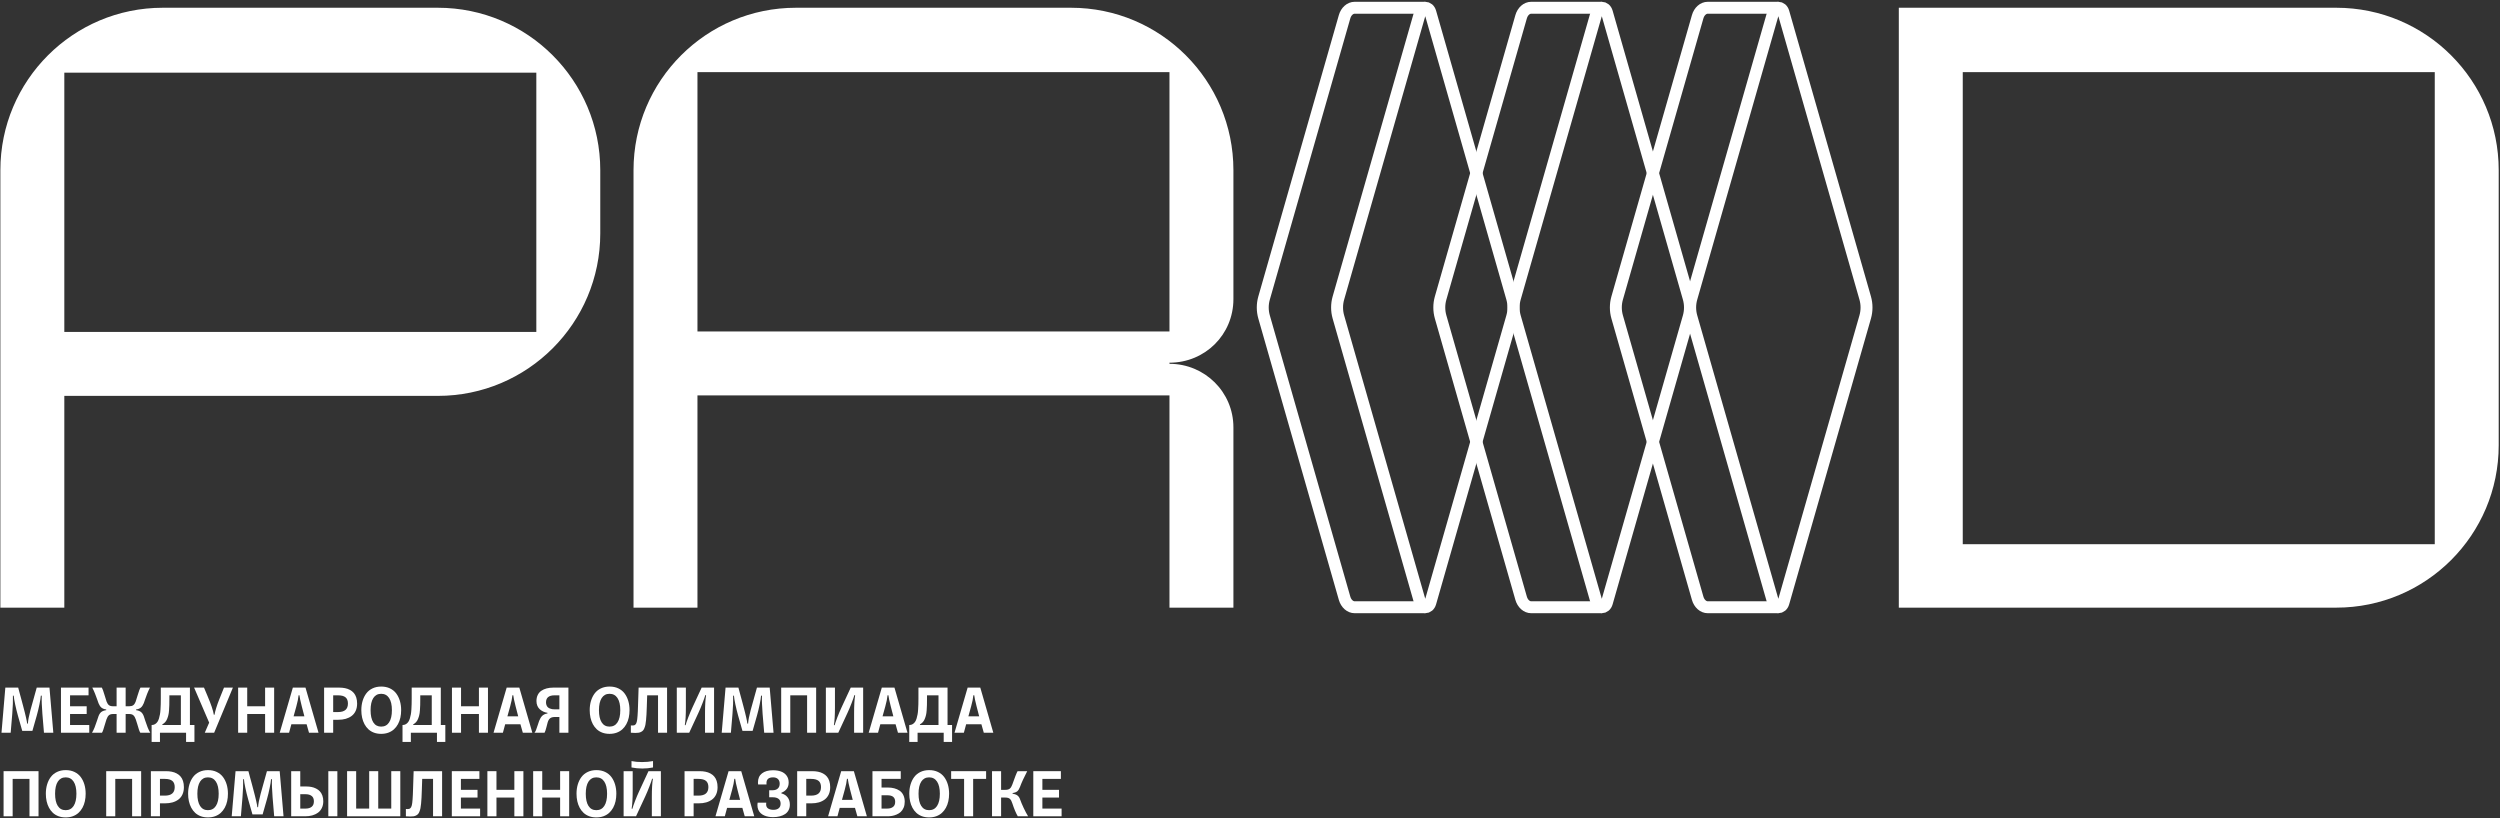 <?xml version="1.0" encoding="UTF-8"?> <svg xmlns="http://www.w3.org/2000/svg" width="718" height="235" viewBox="0 0 718 235" fill="none"><rect x="0" y="0" width="718" height="235" fill="#333333" stroke="none"/><path d="M8.751 203.936L10.548 197.481H14.21L15.313 210.44H12.628L12.169 204.962C11.993 202.748 11.934 201.026 11.993 199.795H11.729C11.684 200.42 11.547 201.273 11.319 202.354C11.098 203.435 10.847 204.477 10.567 205.479L9.307 209.903H6.387L5.147 205.538C4.854 204.483 4.59 203.409 4.356 202.315C4.121 201.221 3.985 200.381 3.946 199.795H3.711C3.75 201.241 3.688 202.963 3.526 204.962L3.067 210.44H0.43L1.533 197.481H5.225C5.329 197.878 5.485 198.464 5.694 199.239C5.909 200.013 6.078 200.635 6.202 201.104C6.325 201.573 6.478 202.149 6.661 202.833C6.843 203.51 6.989 204.073 7.1 204.522C7.211 204.971 7.321 205.434 7.432 205.909C7.543 206.384 7.627 206.778 7.686 207.091C7.745 207.403 7.78 207.647 7.793 207.823H8.008C8.067 206.853 8.314 205.557 8.751 203.936Z" fill="white"></path><path d="M24.894 205.059H20.118V208.224H25.636V210.44H17.511V197.481H25.431V199.698H20.118V202.842H24.894V205.059Z" fill="white"></path><path d="M28.273 205.743C28.475 205.183 28.739 204.77 29.064 204.503C29.396 204.236 29.878 204.053 30.51 203.956V203.76C29.917 203.676 29.455 203.497 29.123 203.223C28.797 202.943 28.52 202.523 28.293 201.963C28.247 201.846 28.13 201.511 27.941 200.958C27.752 200.398 27.537 199.821 27.297 199.229C27.062 198.636 26.798 198.054 26.506 197.481H29.25C29.439 197.787 29.686 198.467 29.992 199.522C30.305 200.577 30.516 201.25 30.627 201.543C30.809 202.006 31.037 202.338 31.31 202.54C31.584 202.741 31.984 202.842 32.512 202.842H33.488V197.481H36.086V202.842H37.072C37.593 202.842 37.99 202.741 38.264 202.54C38.544 202.338 38.772 202.006 38.947 201.543C39.058 201.25 39.27 200.577 39.582 199.522C39.901 198.467 40.152 197.787 40.334 197.481H43.069C42.776 198.054 42.509 198.64 42.268 199.239C42.034 199.831 41.825 200.404 41.643 200.958C41.461 201.504 41.343 201.84 41.291 201.963C41.063 202.523 40.784 202.943 40.452 203.223C40.126 203.497 39.667 203.676 39.075 203.76V203.956C39.706 204.053 40.185 204.236 40.51 204.503C40.842 204.77 41.109 205.183 41.311 205.743C41.35 205.854 41.48 206.254 41.702 206.944C41.923 207.634 42.154 208.282 42.395 208.888C42.636 209.493 42.887 210.011 43.147 210.44H40.295C40.165 210.232 40.032 209.926 39.895 209.522C39.765 209.112 39.615 208.614 39.446 208.028C39.276 207.442 39.123 206.96 38.987 206.583C38.798 206.049 38.567 205.662 38.293 205.421C38.026 205.18 37.606 205.059 37.033 205.059H36.086V210.44H33.488V205.059H32.551C31.978 205.059 31.555 205.18 31.281 205.421C31.008 205.662 30.776 206.049 30.588 206.583C30.457 206.947 30.308 207.429 30.139 208.028C29.969 208.621 29.816 209.119 29.68 209.522C29.549 209.926 29.419 210.232 29.289 210.44H26.427C26.688 210.011 26.938 209.496 27.179 208.897C27.42 208.292 27.651 207.641 27.873 206.944C28.101 206.248 28.234 205.847 28.273 205.743Z" fill="white"></path><path d="M54.544 208.224H55.843V213.077H53.441V210.44H45.94V213.077H43.547V208.224H43.626C43.964 208.217 44.267 208.132 44.534 207.97C44.801 207.8 45.022 207.592 45.198 207.345C45.38 207.091 45.533 206.759 45.657 206.348C45.781 205.932 45.875 205.535 45.94 205.157C46.012 204.773 46.064 204.301 46.096 203.741C46.135 203.174 46.158 202.683 46.165 202.266C46.178 201.843 46.184 201.329 46.184 200.723V197.481H54.544V208.224ZM46.624 208.224H51.946V199.698H48.645V200.684C48.645 201.42 48.639 202.019 48.626 202.481C48.619 202.937 48.593 203.448 48.548 204.014C48.509 204.574 48.444 205.033 48.352 205.391C48.268 205.749 48.151 206.111 48.001 206.475C47.858 206.84 47.669 207.149 47.434 207.403C47.206 207.651 46.936 207.862 46.624 208.038V208.224Z" fill="white"></path><path d="M62.972 200.86L64.33 197.481H66.888L61.507 210.44H58.812L60.072 207.54L55.745 197.481H58.587L59.574 199.825C60.615 202.266 61.227 204.079 61.41 205.264H61.615C61.693 204.757 61.859 204.092 62.113 203.272C62.367 202.452 62.653 201.648 62.972 200.86Z" fill="white"></path><path d="M76.137 197.481H78.735V210.44H76.137V205.059H71V210.44H68.392V197.481H71V202.842H76.137V197.481Z" fill="white"></path><path d="M88.745 210.44L88.062 208.018H83.677L83.022 210.44H80.337L84.106 197.481H87.739L91.48 210.44H88.745ZM85.757 199.678C85.666 200.577 85.454 201.625 85.122 202.823L84.321 205.723H87.417L86.665 202.823C86.287 201.345 86.066 200.297 86.001 199.678H85.757Z" fill="white"></path><path d="M93.081 197.481H97.408C98.013 197.481 98.57 197.533 99.078 197.637C99.592 197.735 100.064 197.901 100.494 198.135C100.93 198.363 101.298 198.653 101.597 199.004C101.903 199.349 102.141 199.782 102.31 200.303C102.48 200.824 102.564 201.417 102.564 202.081C102.564 202.862 102.428 203.552 102.154 204.151C101.881 204.75 101.5 205.235 101.011 205.606C100.523 205.977 99.954 206.257 99.302 206.446C98.651 206.628 97.932 206.72 97.144 206.72H95.689V210.44H93.081V197.481ZM97.066 199.698H95.689V204.503H97.085C98.98 204.503 99.927 203.689 99.927 202.061C99.927 201.247 99.696 200.652 99.234 200.274C98.778 199.89 98.056 199.698 97.066 199.698Z" fill="white"></path><path d="M111.53 210.421C110.905 210.649 110.218 210.763 109.469 210.763C108.72 210.763 108.033 210.649 107.408 210.421C106.79 210.187 106.256 209.864 105.807 209.454C105.364 209.044 104.99 208.556 104.684 207.989C104.378 207.416 104.15 206.791 104 206.114C103.85 205.437 103.775 204.717 103.775 203.956C103.775 203.005 103.896 202.123 104.137 201.309C104.378 200.495 104.729 199.779 105.191 199.161C105.654 198.542 106.253 198.057 106.988 197.705C107.724 197.354 108.557 197.178 109.489 197.178C110.426 197.178 111.263 197.354 111.998 197.705C112.734 198.057 113.333 198.542 113.795 199.161C114.258 199.779 114.609 200.495 114.85 201.309C115.091 202.123 115.211 203.005 115.211 203.956C115.211 204.717 115.137 205.437 114.987 206.114C114.837 206.791 114.606 207.416 114.293 207.989C113.981 208.556 113.6 209.044 113.151 209.454C112.702 209.864 112.161 210.187 111.53 210.421ZM109.469 208.683C110.465 208.683 111.227 208.276 111.754 207.462C112.288 206.648 112.555 205.479 112.555 203.956C112.555 202.452 112.288 201.293 111.754 200.479C111.22 199.665 110.459 199.258 109.469 199.258C108.492 199.258 107.74 199.665 107.213 200.479C106.692 201.293 106.432 202.452 106.432 203.956C106.432 205.486 106.692 206.658 107.213 207.472C107.734 208.279 108.486 208.683 109.469 208.683Z" fill="white"></path><path d="M126.599 208.224H127.898V213.077H125.495V210.44H117.995V213.077H115.602V208.224H115.68C116.019 208.217 116.322 208.132 116.588 207.97C116.855 207.8 117.077 207.592 117.253 207.345C117.435 207.091 117.588 206.759 117.712 206.348C117.835 205.932 117.93 205.535 117.995 205.157C118.066 204.773 118.119 204.301 118.151 203.741C118.19 203.174 118.213 202.683 118.219 202.266C118.232 201.843 118.239 201.329 118.239 200.723V197.481H126.599V208.224ZM118.678 208.224H124.001V199.698H120.7V200.684C120.7 201.42 120.694 202.019 120.681 202.481C120.674 202.937 120.648 203.448 120.602 204.014C120.563 204.574 120.498 205.033 120.407 205.391C120.322 205.749 120.205 206.111 120.055 206.475C119.912 206.84 119.723 207.149 119.489 207.403C119.261 207.651 118.991 207.862 118.678 208.038V208.224Z" fill="white"></path><path d="M137.547 197.481H140.144V210.44H137.547V205.059H132.41V210.44H129.802V197.481H132.41V202.842H137.547V197.481Z" fill="white"></path><path d="M150.155 210.44L149.471 208.018H145.086L144.432 210.44H141.746L145.516 197.481H149.149L152.889 210.44H150.155ZM147.166 199.678C147.075 200.577 146.864 201.625 146.532 202.823L145.731 205.723H148.827L148.075 202.823C147.697 201.345 147.476 200.297 147.41 199.678H147.166Z" fill="white"></path><path d="M163.251 210.44H160.653V205.919H159.413C158.782 205.919 158.313 206.039 158.007 206.28C157.701 206.514 157.463 206.908 157.294 207.462C157.268 207.54 157.154 207.979 156.952 208.78C156.757 209.581 156.571 210.134 156.395 210.44H153.495C153.658 210.278 153.811 210.014 153.954 209.649C154.104 209.278 154.263 208.816 154.432 208.263C154.608 207.703 154.742 207.302 154.833 207.061C155.074 206.43 155.37 205.938 155.722 205.587C156.08 205.235 156.584 205.007 157.235 204.903V204.717C156.825 204.659 156.438 204.548 156.073 204.385C155.715 204.223 155.38 204.008 155.067 203.741C154.761 203.474 154.517 203.135 154.335 202.725C154.159 202.308 154.071 201.846 154.071 201.338C154.071 200.674 154.195 200.092 154.442 199.59C154.69 199.082 155.038 198.679 155.487 198.379C155.936 198.073 156.447 197.849 157.02 197.705C157.593 197.556 158.225 197.481 158.915 197.481H163.251V210.44ZM156.815 201.719C156.815 202.025 156.864 202.299 156.962 202.54C157.059 202.781 157.186 202.976 157.343 203.126C157.499 203.269 157.688 203.386 157.909 203.477C158.13 203.568 158.352 203.633 158.573 203.673C158.801 203.705 159.042 203.721 159.296 203.721H160.653V199.698H159.257C157.629 199.698 156.815 200.372 156.815 201.719Z" fill="white"></path><path d="M177.119 210.421C176.494 210.649 175.807 210.763 175.058 210.763C174.31 210.763 173.623 210.649 172.998 210.421C172.379 210.187 171.845 209.864 171.396 209.454C170.953 209.044 170.579 208.556 170.273 207.989C169.967 207.416 169.739 206.791 169.589 206.114C169.44 205.437 169.365 204.717 169.365 203.956C169.365 203.005 169.485 202.123 169.726 201.309C169.967 200.495 170.319 199.779 170.781 199.161C171.243 198.542 171.842 198.057 172.578 197.705C173.314 197.354 174.147 197.178 175.078 197.178C176.016 197.178 176.852 197.354 177.588 197.705C178.324 198.057 178.923 198.542 179.385 199.161C179.847 199.779 180.199 200.495 180.44 201.309C180.681 202.123 180.801 203.005 180.801 203.956C180.801 204.717 180.726 205.437 180.576 206.114C180.427 206.791 180.195 207.416 179.883 207.989C179.57 208.556 179.19 209.044 178.74 209.454C178.291 209.864 177.751 210.187 177.119 210.421ZM175.058 208.683C176.055 208.683 176.816 208.276 177.344 207.462C177.878 206.648 178.145 205.479 178.145 203.956C178.145 202.452 177.878 201.293 177.344 200.479C176.81 199.665 176.048 199.258 175.058 199.258C174.082 199.258 173.33 199.665 172.803 200.479C172.282 201.293 172.021 202.452 172.021 203.956C172.021 205.486 172.282 206.658 172.803 207.472C173.323 208.279 174.075 208.683 175.058 208.683Z" fill="white"></path><path d="M183.409 197.481H191.583V210.44H188.985V199.698H185.87L185.762 202.96C185.736 203.819 185.707 204.538 185.674 205.118C185.648 205.697 185.606 206.264 185.547 206.817C185.495 207.371 185.433 207.817 185.362 208.155C185.29 208.487 185.193 208.806 185.069 209.112C184.952 209.412 184.818 209.64 184.668 209.796C184.525 209.952 184.34 210.089 184.112 210.206C183.89 210.323 183.649 210.401 183.389 210.44C183.129 210.48 182.816 210.499 182.451 210.499C182.061 210.499 181.638 210.48 181.182 210.44V208.341C181.286 208.354 181.436 208.36 181.631 208.36C181.807 208.36 181.953 208.347 182.071 208.321C182.194 208.295 182.308 208.24 182.412 208.155C182.523 208.064 182.611 207.963 182.676 207.852C182.748 207.742 182.813 207.569 182.871 207.335C182.93 207.094 182.976 206.85 183.008 206.602C183.047 206.348 183.08 206.003 183.106 205.567C183.138 205.124 183.164 204.682 183.184 204.239C183.203 203.796 183.223 203.23 183.243 202.54L183.409 197.481Z" fill="white"></path><path d="M205.08 197.481V210.44H202.482V204.825C202.482 202.579 202.583 200.863 202.785 199.678L202.56 199.639C202.456 200.062 202.199 200.805 201.788 201.866C201.385 202.927 200.981 203.891 200.577 204.757L197.941 210.44H194.376V197.481H196.984V203.096C196.984 205.343 196.883 207.058 196.681 208.243L196.896 208.282C197 207.859 197.254 207.117 197.657 206.055C198.068 204.994 198.474 204.031 198.878 203.165L201.515 197.481H205.08Z" fill="white"></path><path d="M215.598 203.936L217.395 197.481H221.057L222.161 210.44H219.475L219.016 204.962C218.84 202.748 218.782 201.026 218.84 199.795H218.576C218.531 200.42 218.394 201.273 218.166 202.354C217.945 203.435 217.694 204.477 217.414 205.479L216.154 209.903H213.234L211.994 205.538C211.701 204.483 211.437 203.409 211.203 202.315C210.969 201.221 210.832 200.381 210.793 199.795H210.558C210.598 201.241 210.536 202.963 210.373 204.962L209.914 210.44H207.277L208.381 197.481H212.072C212.176 197.878 212.333 198.464 212.541 199.239C212.756 200.013 212.925 200.635 213.049 201.104C213.173 201.573 213.326 202.149 213.508 202.833C213.69 203.51 213.837 204.073 213.947 204.522C214.058 204.971 214.169 205.434 214.279 205.909C214.39 206.384 214.475 206.778 214.533 207.091C214.592 207.403 214.628 207.647 214.641 207.823H214.856C214.914 206.853 215.162 205.557 215.598 203.936Z" fill="white"></path><path d="M234.398 197.481V210.44H231.8V199.698H226.966V210.44H224.358V197.481H234.398Z" fill="white"></path><path d="M247.895 197.481V210.44H245.297V204.825C245.297 202.579 245.398 200.863 245.599 199.678L245.375 199.639C245.271 200.062 245.013 200.805 244.603 201.866C244.2 202.927 243.796 203.891 243.392 204.757L240.755 210.44H237.191V197.481H239.798V203.096C239.798 205.343 239.697 207.058 239.496 208.243L239.71 208.282C239.815 207.859 240.069 207.117 240.472 206.055C240.882 204.994 241.289 204.031 241.693 203.165L244.33 197.481H247.895Z" fill="white"></path><path d="M257.895 210.44L257.211 208.018H252.826L252.172 210.44H249.486L253.256 197.481H256.889L260.63 210.44H257.895ZM254.907 199.678C254.815 200.577 254.604 201.625 254.272 202.823L253.471 205.723H256.567L255.815 202.823C255.437 201.345 255.216 200.297 255.151 199.678H254.907Z" fill="white"></path><path d="M272.134 208.224H273.433V213.077H271.031V210.44H263.53V213.077H261.137V208.224H261.216C261.554 208.217 261.857 208.132 262.124 207.97C262.391 207.8 262.612 207.592 262.788 207.345C262.97 207.091 263.123 206.759 263.247 206.348C263.371 205.932 263.465 205.535 263.53 205.157C263.602 204.773 263.654 204.301 263.686 203.741C263.725 203.174 263.748 202.683 263.755 202.266C263.768 201.843 263.774 201.329 263.774 200.723V197.481H272.134V208.224ZM264.214 208.224H269.536V199.698H266.235V200.684C266.235 201.42 266.229 202.019 266.216 202.481C266.209 202.937 266.183 203.448 266.138 204.014C266.099 204.574 266.034 205.033 265.942 205.391C265.858 205.749 265.741 206.111 265.591 206.475C265.448 206.84 265.259 207.149 265.024 207.403C264.796 207.651 264.526 207.862 264.214 208.038V208.224Z" fill="white"></path><path d="M282.545 210.44L281.861 208.018H277.476L276.822 210.44H274.136L277.906 197.481H281.539L285.279 210.44H282.545ZM279.556 199.678C279.465 200.577 279.254 201.625 278.922 202.823L278.121 205.723H281.217L280.465 202.823C280.087 201.345 279.866 200.297 279.801 199.678H279.556Z" fill="white"></path><path d="M11.065 221.481V234.44H8.467V223.698H3.633V234.44H1.026V221.481H11.065Z" fill="white"></path><path d="M20.919 234.421C20.294 234.649 19.607 234.763 18.859 234.763C18.11 234.763 17.423 234.649 16.798 234.421C16.179 234.187 15.646 233.864 15.196 233.454C14.754 233.044 14.379 232.556 14.073 231.989C13.767 231.416 13.539 230.791 13.389 230.114C13.24 229.437 13.165 228.717 13.165 227.956C13.165 227.005 13.285 226.123 13.526 225.309C13.767 224.495 14.119 223.779 14.581 223.161C15.043 222.542 15.642 222.057 16.378 221.705C17.114 221.354 17.947 221.178 18.878 221.178C19.816 221.178 20.652 221.354 21.388 221.705C22.124 222.057 22.723 222.542 23.185 223.161C23.647 223.779 23.999 224.495 24.24 225.309C24.481 226.123 24.601 227.005 24.601 227.956C24.601 228.717 24.526 229.437 24.376 230.114C24.227 230.791 23.996 231.416 23.683 231.989C23.37 232.556 22.99 233.044 22.54 233.454C22.091 233.864 21.551 234.187 20.919 234.421ZM18.859 232.683C19.855 232.683 20.616 232.276 21.144 231.462C21.678 230.648 21.945 229.479 21.945 227.956C21.945 226.452 21.678 225.293 21.144 224.479C20.61 223.665 19.848 223.258 18.859 223.258C17.882 223.258 17.13 223.665 16.603 224.479C16.082 225.293 15.821 226.452 15.821 227.956C15.821 229.486 16.082 230.658 16.603 231.472C17.123 232.279 17.875 232.683 18.859 232.683Z" fill="white"></path><path d="M40.539 221.481V234.44H37.942V223.698H33.107V234.44H30.5V221.481H40.539Z" fill="white"></path><path d="M43.333 221.481H47.659C48.264 221.481 48.821 221.533 49.329 221.637C49.843 221.735 50.315 221.901 50.745 222.135C51.181 222.363 51.549 222.653 51.849 223.004C52.155 223.349 52.392 223.782 52.562 224.303C52.731 224.824 52.816 225.417 52.816 226.081C52.816 226.862 52.679 227.552 52.405 228.151C52.132 228.75 51.751 229.235 51.263 229.606C50.774 229.977 50.205 230.257 49.554 230.446C48.903 230.628 48.183 230.72 47.395 230.72H45.94V234.44H43.333V221.481ZM47.317 223.698H45.94V228.503H47.337C49.231 228.503 50.179 227.689 50.179 226.061C50.179 225.247 49.947 224.652 49.485 224.274C49.029 223.89 48.307 223.698 47.317 223.698Z" fill="white"></path><path d="M61.781 234.421C61.156 234.649 60.469 234.763 59.72 234.763C58.971 234.763 58.285 234.649 57.66 234.421C57.041 234.187 56.507 233.864 56.058 233.454C55.615 233.044 55.241 232.556 54.935 231.989C54.629 231.416 54.401 230.791 54.251 230.114C54.101 229.437 54.026 228.717 54.026 227.956C54.026 227.005 54.147 226.123 54.388 225.309C54.629 224.495 54.98 223.779 55.443 223.161C55.905 222.542 56.504 222.057 57.24 221.705C57.975 221.354 58.809 221.178 59.74 221.178C60.677 221.178 61.514 221.354 62.25 221.705C62.985 222.057 63.584 222.542 64.047 223.161C64.509 223.779 64.86 224.495 65.101 225.309C65.342 226.123 65.463 227.005 65.463 227.956C65.463 228.717 65.388 229.437 65.238 230.114C65.088 230.791 64.857 231.416 64.545 231.989C64.232 232.556 63.851 233.044 63.402 233.454C62.953 233.864 62.412 234.187 61.781 234.421ZM59.72 232.683C60.716 232.683 61.478 232.276 62.005 231.462C62.539 230.648 62.806 229.479 62.806 227.956C62.806 226.452 62.539 225.293 62.005 224.479C61.472 223.665 60.71 223.258 59.72 223.258C58.743 223.258 57.992 223.665 57.464 224.479C56.943 225.293 56.683 226.452 56.683 227.956C56.683 229.486 56.943 230.658 57.464 231.472C57.985 232.279 58.737 232.683 59.72 232.683Z" fill="white"></path><path d="M74.868 227.936L76.664 221.481H80.327L81.43 234.44H78.745L78.286 228.962C78.11 226.748 78.051 225.026 78.11 223.795H77.846C77.801 224.42 77.664 225.273 77.436 226.354C77.215 227.435 76.964 228.477 76.684 229.479L75.424 233.903H72.504L71.264 229.538C70.971 228.483 70.707 227.409 70.473 226.315C70.238 225.221 70.102 224.381 70.062 223.795H69.828C69.867 225.241 69.805 226.963 69.643 228.962L69.184 234.44H66.547L67.65 221.481H71.342C71.446 221.878 71.602 222.464 71.811 223.239C72.025 224.013 72.195 224.635 72.319 225.104C72.442 225.573 72.595 226.149 72.778 226.833C72.96 227.51 73.106 228.073 73.217 228.522C73.328 228.971 73.438 229.434 73.549 229.909C73.66 230.384 73.744 230.778 73.803 231.091C73.862 231.403 73.897 231.647 73.91 231.823H74.125C74.184 230.853 74.431 229.557 74.868 227.936Z" fill="white"></path><path d="M83.628 221.481H86.235V225.876H87.935C88.469 225.876 88.97 225.921 89.439 226.012C89.907 226.103 90.353 226.256 90.776 226.471C91.2 226.68 91.561 226.947 91.861 227.272C92.167 227.591 92.407 227.995 92.583 228.483C92.759 228.965 92.847 229.512 92.847 230.124C92.847 230.847 92.71 231.488 92.437 232.048C92.17 232.608 91.799 233.06 91.323 233.405C90.848 233.75 90.298 234.011 89.673 234.187C89.054 234.356 88.374 234.44 87.632 234.44H83.628V221.481ZM87.808 228.102H86.235V232.224H87.788C88.511 232.224 89.084 232.054 89.507 231.716C89.937 231.377 90.151 230.853 90.151 230.143C90.151 229.453 89.94 228.942 89.517 228.61C89.1 228.271 88.53 228.102 87.808 228.102ZM94.292 221.481H96.89V234.44H94.292V221.481Z" fill="white"></path><path d="M114.967 234.44H99.683V221.481H102.291V232.224H106.031V221.481H108.629V232.224H112.37V221.481H114.967V234.44Z" fill="white"></path><path d="M118.796 221.481H126.97V234.44H124.372V223.698H121.257L121.149 226.96C121.123 227.819 121.094 228.538 121.061 229.118C121.035 229.697 120.993 230.264 120.934 230.817C120.882 231.371 120.821 231.817 120.749 232.155C120.677 232.487 120.58 232.806 120.456 233.112C120.339 233.412 120.205 233.64 120.055 233.796C119.912 233.952 119.727 234.089 119.499 234.206C119.277 234.323 119.037 234.401 118.776 234.44C118.516 234.48 118.203 234.499 117.839 234.499C117.448 234.499 117.025 234.48 116.569 234.44V232.341C116.673 232.354 116.823 232.36 117.018 232.36C117.194 232.36 117.34 232.347 117.458 232.321C117.581 232.295 117.695 232.24 117.799 232.155C117.91 232.064 117.998 231.963 118.063 231.852C118.135 231.742 118.2 231.569 118.259 231.335C118.317 231.094 118.363 230.85 118.395 230.602C118.434 230.348 118.467 230.003 118.493 229.567C118.525 229.124 118.551 228.682 118.571 228.239C118.591 227.796 118.61 227.23 118.63 226.54L118.796 221.481Z" fill="white"></path><path d="M137.146 229.059H132.371V232.224H137.888V234.44H129.763V221.481H137.683V223.698H132.371V226.842H137.146V229.059Z" fill="white"></path><path d="M147.723 221.481H150.321V234.44H147.723V229.059H142.586V234.44H139.978V221.481H142.586V226.842H147.723V221.481Z" fill="white"></path><path d="M160.868 221.481H163.466V234.44H160.868V229.059H155.731V234.44H153.124V221.481H155.731V226.842H160.868V221.481Z" fill="white"></path><path d="M173.33 234.421C172.705 234.649 172.018 234.763 171.269 234.763C170.52 234.763 169.834 234.649 169.209 234.421C168.59 234.187 168.056 233.864 167.607 233.454C167.164 233.044 166.79 232.556 166.484 231.989C166.178 231.416 165.95 230.791 165.8 230.114C165.65 229.437 165.576 228.717 165.576 227.956C165.576 227.005 165.696 226.123 165.937 225.309C166.178 224.495 166.529 223.779 166.992 223.161C167.454 222.542 168.053 222.057 168.789 221.705C169.524 221.354 170.358 221.178 171.289 221.178C172.226 221.178 173.063 221.354 173.799 221.705C174.534 222.057 175.133 222.542 175.596 223.161C176.058 223.779 176.409 224.495 176.65 225.309C176.891 226.123 177.012 227.005 177.012 227.956C177.012 228.717 176.937 229.437 176.787 230.114C176.637 230.791 176.406 231.416 176.094 231.989C175.781 232.556 175.4 233.044 174.951 233.454C174.502 233.864 173.961 234.187 173.33 234.421ZM171.269 232.683C172.265 232.683 173.027 232.276 173.555 231.462C174.088 230.648 174.355 229.479 174.355 227.956C174.355 226.452 174.088 225.293 173.555 224.479C173.021 223.665 172.259 223.258 171.269 223.258C170.293 223.258 169.541 223.665 169.013 224.479C168.492 225.293 168.232 226.452 168.232 227.956C168.232 229.486 168.492 230.658 169.013 231.472C169.534 232.279 170.286 232.683 171.269 232.683Z" fill="white"></path><path d="M181.367 218.58C182.253 218.769 183.259 218.863 184.385 218.863C185.512 218.863 186.566 218.769 187.549 218.58V220.416C186.56 220.618 185.531 220.719 184.463 220.719C183.428 220.719 182.396 220.618 181.367 220.416V218.58ZM189.805 221.481V234.44H187.208V228.825C187.208 226.579 187.309 224.863 187.51 223.678L187.286 223.639C187.182 224.062 186.924 224.805 186.514 225.866C186.111 226.927 185.707 227.891 185.303 228.757L182.666 234.44H179.102V221.481H181.709V227.096C181.709 229.343 181.608 231.058 181.406 232.243L181.621 232.282C181.726 231.859 181.979 231.117 182.383 230.055C182.793 228.994 183.2 228.031 183.604 227.165L186.241 221.481H189.805Z" fill="white"></path><path d="M196.603 221.481H200.929C201.535 221.481 202.091 221.533 202.599 221.637C203.113 221.735 203.585 221.901 204.015 222.135C204.451 222.363 204.819 222.653 205.119 223.004C205.425 223.349 205.662 223.782 205.832 224.303C206.001 224.824 206.086 225.417 206.086 226.081C206.086 226.862 205.949 227.552 205.675 228.151C205.402 228.75 205.021 229.235 204.533 229.606C204.044 229.977 203.475 230.257 202.824 230.446C202.173 230.628 201.453 230.72 200.665 230.72H199.21V234.44H196.603V221.481ZM200.587 223.698H199.21V228.503H200.607C202.501 228.503 203.449 227.689 203.449 226.061C203.449 225.247 203.218 224.652 202.755 224.274C202.3 223.89 201.577 223.698 200.587 223.698Z" fill="white"></path><path d="M213.889 234.44L213.205 232.018H208.82L208.166 234.44H205.48L209.25 221.481H212.883L216.623 234.44H213.889ZM210.9 223.678C210.809 224.577 210.598 225.625 210.265 226.823L209.465 229.723H212.561L211.809 226.823C211.431 225.345 211.21 224.297 211.144 223.678H210.9Z" fill="white"></path><path d="M217.727 225.299C217.701 225.039 217.688 224.847 217.688 224.723C217.688 223.584 218.072 222.715 218.84 222.116C219.608 221.517 220.663 221.217 222.004 221.217C222.89 221.217 223.665 221.341 224.329 221.588C224.993 221.836 225.52 222.226 225.911 222.76C226.308 223.294 226.507 223.948 226.507 224.723C226.507 226.142 225.807 227.129 224.407 227.682V227.858C225.182 228.06 225.781 228.441 226.204 229.001C226.634 229.554 226.848 230.248 226.848 231.081C226.848 231.68 226.728 232.211 226.487 232.673C226.246 233.135 225.908 233.513 225.471 233.806C225.035 234.092 224.524 234.31 223.938 234.46C223.352 234.61 222.708 234.685 222.004 234.685C221.549 234.685 221.112 234.646 220.696 234.567C220.279 234.496 219.875 234.375 219.485 234.206C219.094 234.03 218.756 233.812 218.469 233.552C218.189 233.291 217.961 232.963 217.785 232.565C217.616 232.168 217.532 231.719 217.532 231.218C217.532 231.003 217.551 230.772 217.59 230.524H220.071C220.045 230.641 220.032 230.801 220.032 231.003C220.032 231.55 220.224 231.95 220.608 232.204C220.999 232.458 221.506 232.585 222.131 232.585C222.75 232.585 223.248 232.438 223.626 232.145C224.003 231.846 224.192 231.397 224.192 230.798C224.192 230.179 223.993 229.723 223.596 229.43C223.206 229.131 222.675 228.981 222.004 228.981H220.911V226.96H221.907C222.532 226.96 223.023 226.797 223.381 226.471C223.746 226.146 223.928 225.683 223.928 225.084C223.928 224.505 223.759 224.056 223.421 223.737C223.088 223.418 222.623 223.258 222.024 223.258C220.761 223.258 220.129 223.805 220.129 224.899C220.129 225.075 220.136 225.208 220.149 225.299H217.727Z" fill="white"></path><path d="M228.948 221.481H233.275C233.88 221.481 234.437 221.533 234.945 221.637C235.459 221.735 235.931 221.901 236.361 222.135C236.797 222.363 237.165 222.653 237.464 223.004C237.77 223.349 238.008 223.782 238.177 224.303C238.346 224.824 238.431 225.417 238.431 226.081C238.431 226.862 238.294 227.552 238.021 228.151C237.747 228.75 237.367 229.235 236.878 229.606C236.39 229.977 235.82 230.257 235.169 230.446C234.518 230.628 233.799 230.72 233.011 230.72H231.556V234.44H228.948V221.481ZM232.933 223.698H231.556V228.503H232.952C234.847 228.503 235.794 227.689 235.794 226.061C235.794 225.247 235.563 224.652 235.101 224.274C234.645 223.89 233.922 223.698 232.933 223.698Z" fill="white"></path><path d="M246.234 234.44L245.551 232.018H241.166L240.511 234.44H237.826L241.595 221.481H245.228L248.969 234.44H246.234ZM243.246 223.678C243.155 224.577 242.943 225.625 242.611 226.823L241.81 229.723H244.906L244.154 226.823C243.776 225.345 243.555 224.297 243.49 223.678H243.246Z" fill="white"></path><path d="M258.696 223.698H253.178V226.178H255.034C255.685 226.178 256.287 226.253 256.84 226.403C257.394 226.546 257.898 226.771 258.354 227.077C258.816 227.383 259.178 227.809 259.438 228.356C259.705 228.897 259.839 229.531 259.839 230.261C259.839 230.905 259.731 231.478 259.516 231.979C259.301 232.481 259.025 232.884 258.686 233.19C258.354 233.49 257.96 233.737 257.504 233.933C257.055 234.128 256.612 234.261 256.176 234.333C255.746 234.405 255.3 234.44 254.838 234.44H250.57V221.481H258.696V223.698ZM254.897 228.405H253.178V232.224H254.838C255.509 232.224 256.052 232.067 256.469 231.755C256.886 231.442 257.094 230.951 257.094 230.28C257.094 229.03 256.362 228.405 254.897 228.405Z" fill="white"></path><path d="M268.902 234.421C268.276 234.649 267.59 234.763 266.841 234.763C266.092 234.763 265.405 234.649 264.78 234.421C264.162 234.187 263.628 233.864 263.179 233.454C262.736 233.044 262.361 232.556 262.055 231.989C261.749 231.416 261.522 230.791 261.372 230.114C261.222 229.437 261.147 228.717 261.147 227.956C261.147 227.005 261.268 226.123 261.509 225.309C261.749 224.495 262.101 223.779 262.563 223.161C263.026 222.542 263.625 222.057 264.36 221.705C265.096 221.354 265.929 221.178 266.86 221.178C267.798 221.178 268.635 221.354 269.37 221.705C270.106 222.057 270.705 222.542 271.167 223.161C271.63 223.779 271.981 224.495 272.222 225.309C272.463 226.123 272.583 227.005 272.583 227.956C272.583 228.717 272.508 229.437 272.359 230.114C272.209 230.791 271.978 231.416 271.665 231.989C271.353 232.556 270.972 233.044 270.523 233.454C270.073 233.864 269.533 234.187 268.902 234.421ZM266.841 232.683C267.837 232.683 268.599 232.276 269.126 231.462C269.66 230.648 269.927 229.479 269.927 227.956C269.927 226.452 269.66 225.293 269.126 224.479C268.592 223.665 267.83 223.258 266.841 223.258C265.864 223.258 265.112 223.665 264.585 224.479C264.064 225.293 263.804 226.452 263.804 227.956C263.804 229.486 264.064 230.658 264.585 231.472C265.106 232.279 265.858 232.683 266.841 232.683Z" fill="white"></path><path d="M279.488 234.44H276.89V223.698H273.169V221.481H283.209V223.698H279.488V234.44Z" fill="white"></path><path d="M287.516 234.44H284.908V221.481H287.516V226.842H288.776C289.323 226.842 289.736 226.725 290.016 226.491C290.302 226.256 290.54 225.872 290.729 225.338C291.465 223.229 291.972 221.943 292.252 221.481H295.016C294.066 223.31 293.372 224.824 292.936 226.022C292.721 226.588 292.464 226.999 292.164 227.253C291.865 227.506 291.416 227.676 290.817 227.76V227.956C291.455 228.053 291.933 228.232 292.252 228.493C292.578 228.747 292.832 229.15 293.014 229.704C293.216 230.283 293.538 231.052 293.981 232.009C294.43 232.959 294.86 233.77 295.27 234.44H292.311C292.09 234.089 291.826 233.555 291.52 232.839C291.22 232.116 290.97 231.436 290.768 230.798C290.579 230.173 290.345 229.727 290.065 229.46C289.791 229.193 289.349 229.059 288.737 229.059H287.516V234.44Z" fill="white"></path><path d="M304.148 229.059H299.372V232.224H304.89V234.44H296.764V221.481H304.685V223.698H299.372V226.842H304.148V229.059Z" fill="white"></path><path d="M409.312 2.227L389.075 2.227C387.77 2.227 386.603 3.264 386.157 4.825L363.038 85.613C362.538 87.359 362.538 89.271 363.038 91.016L386.157 171.804C386.603 173.363 387.77 174.403 389.075 174.403L409.312 174.403" stroke="white" stroke-width="3.427" stroke-miterlimit="10"></path><path d="M384.382 91.016L407.874 173.105C408.37 174.837 410.295 174.837 410.792 173.105L434.283 91.016C434.783 89.271 434.783 87.359 434.283 85.614L410.792 3.525C410.296 1.793 408.37 1.793 407.874 3.525L384.382 85.614C383.883 87.359 383.883 89.271 384.382 91.016Z" stroke="white" stroke-width="3.427" stroke-miterlimit="10"></path><path d="M460.016 2.227L439.779 2.227C438.474 2.227 437.307 3.264 436.861 4.825L413.741 85.613C413.242 87.359 413.242 89.271 413.741 91.016L436.861 171.804C437.307 173.363 438.474 174.403 439.779 174.403L460.016 174.403" stroke="white" stroke-width="3.427" stroke-miterlimit="10"></path><path d="M435.086 91.016L458.577 173.105C459.074 174.837 460.999 174.837 461.495 173.105L484.987 91.016C485.486 89.271 485.486 87.359 484.987 85.614L461.495 3.525C460.999 1.793 459.074 1.793 458.577 3.525L435.086 85.614C434.587 87.359 434.587 89.271 435.086 91.016Z" stroke="white" stroke-width="3.427" stroke-miterlimit="10"></path><path d="M510.719 2.227L490.482 2.227C489.177 2.227 488.01 3.264 487.565 4.825L464.445 85.613C463.945 87.359 463.945 89.271 464.445 91.016L487.565 171.804C488.01 173.363 489.177 174.403 490.482 174.403L510.719 174.403" stroke="white" stroke-width="3.427" stroke-miterlimit="10"></path><path d="M485.79 91.016L509.281 173.105C509.777 174.837 511.703 174.837 512.199 173.105L535.691 91.016C536.19 89.271 536.19 87.359 535.691 85.614L512.199 3.525C511.703 1.793 509.777 1.793 509.281 3.525L485.79 85.614C485.29 87.359 485.29 89.271 485.79 91.016Z" stroke="white" stroke-width="3.427" stroke-miterlimit="10"></path><path d="M670.98 2.226H545.339V174.515H670.98C696.741 174.515 717.628 153.628 717.628 127.868V48.873C717.628 23.113 696.741 2.226 670.98 2.226ZM699.264 156.285H563.703V20.724H699.264V156.285ZM125.75 2.226H46.755C20.995 2.226 0.108 23.113 0.108 48.873V174.515H18.472V113.697H125.75C151.51 113.697 172.397 92.811 172.397 67.05V48.873C172.397 23.113 151.51 2.226 125.75 2.226ZM154.033 95.334H18.472V20.863H154.033V95.338V95.334ZM354.236 85.893V48.873C354.236 23.113 333.349 2.226 307.589 2.226H228.594C202.834 2.226 181.947 23.113 181.947 48.873V174.515H200.311V113.563H335.872V174.515H354.236V122.745C354.236 112.606 346.016 104.487 335.872 104.487V104.166C346.083 104.166 354.236 96.109 354.236 85.898V85.893ZM335.872 95.199H200.311V20.724H335.872V95.199Z" fill="white"></path></svg> 